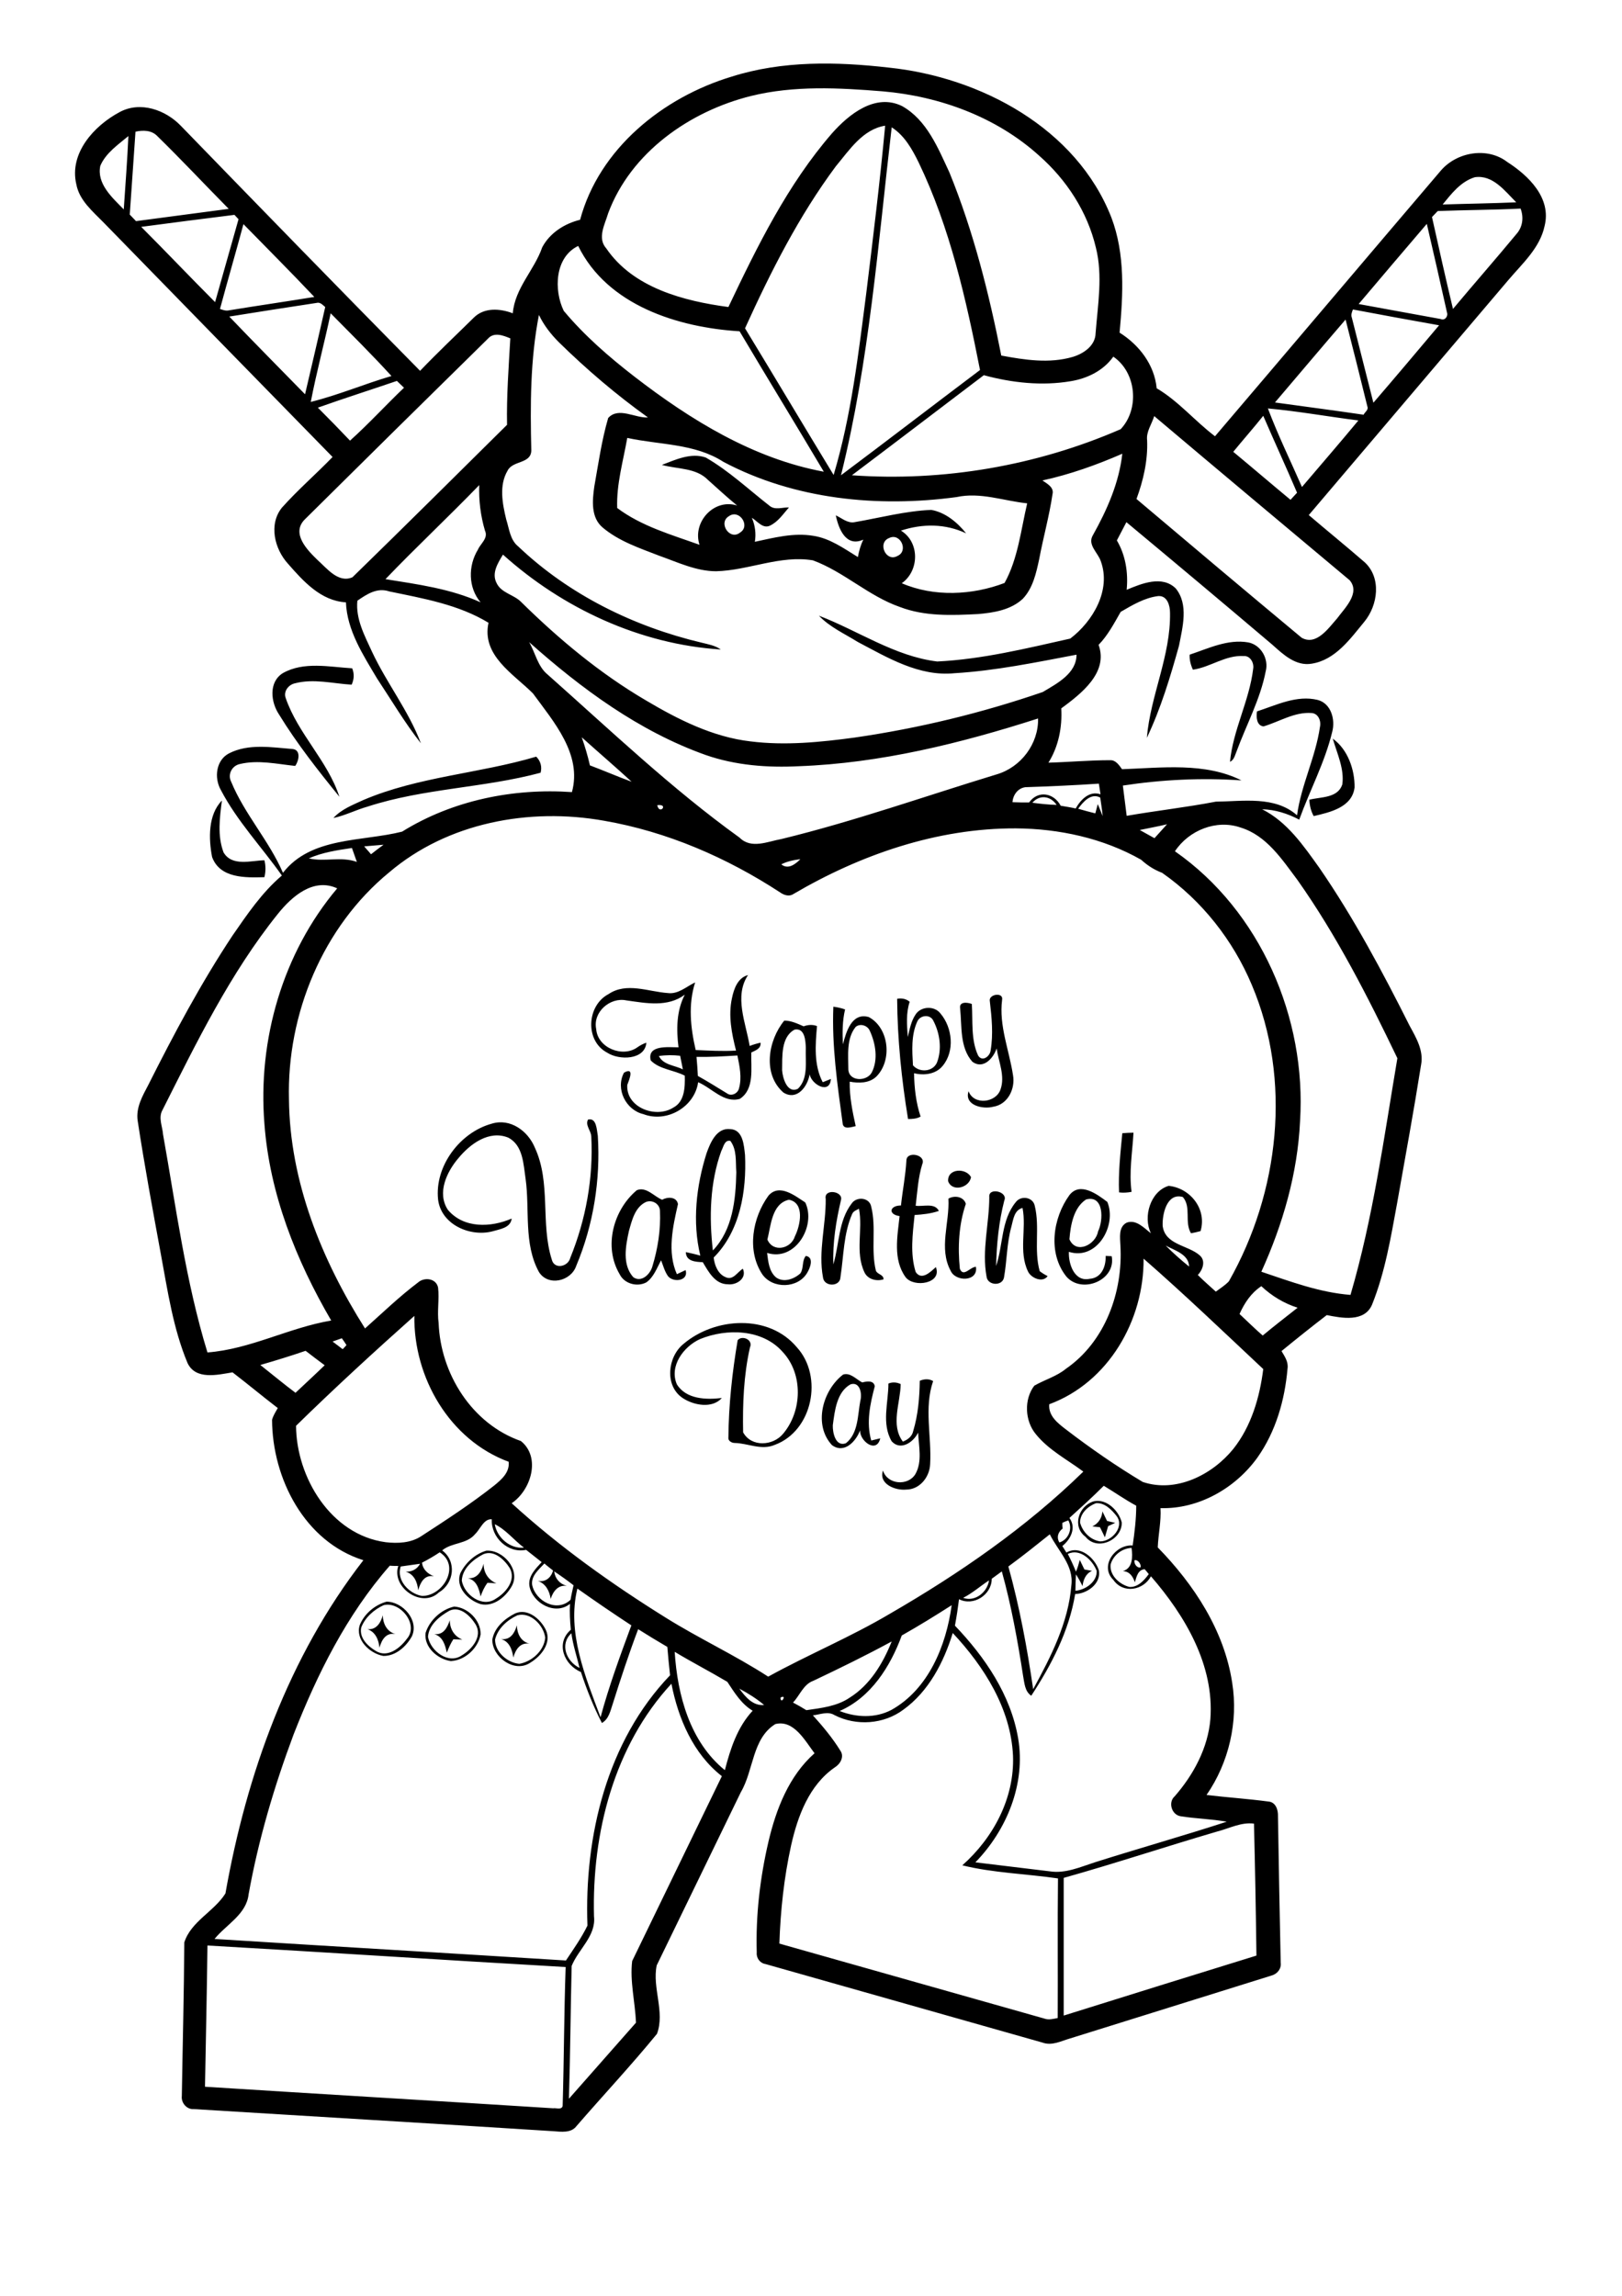<?xml version="1.0" encoding="utf-8"?>
<!-- Generator: Adobe Illustrator 21.0.2, SVG Export Plug-In . SVG Version: 6.00 Build 0)  -->
<svg version="1.2" baseProfile="tiny" id="Layer_1" xmlns="http://www.w3.org/2000/svg" xmlns:xlink="http://www.w3.org/1999/xlink"
	 x="0px" y="0px" viewBox="0 0 595 842" overflow="scroll" xml:space="preserve">
<g>
	<path d="M183.8,601.1c3.4,0.5,5-2.2,5.8-5c0.1,3,1.4,5.9,4.6,6.7c-3.4-0.5-5.1,2.2-5.9,5.1C187.9,604.9,186.8,602,183.8,601.1
		 M159.3,599.3c3.4,0.4,4.8-2.4,5.7-5.1c0,3.2,1.6,5.9,4.6,7.1c-0.8,0-2.5-0.1-3.3-0.1c-1,1.5-1.7,3.2-2.4,4.9
		C163.3,603.2,162.4,600.2,159.3,599.3 M134.8,597.5c3.3,0.3,4.9-2.4,5.6-5.1c0.1,3.1,1.5,6,4.7,6.9c-3.5-0.7-5.1,2.1-5.9,5
		C138.9,601.3,137.7,598.5,134.8,597.5 M189.8,592.4c-3.7,1.7-7.2,4.8-8.2,8.9c0,4.6,4.5,8.5,8.9,8.9c4.6-0.8,9.1-4.8,9.5-9.6
		C199.4,595.9,194.5,591.1,189.8,592.4 M189,591.7c4.6-2,9.3,2.1,11.2,6c2.3,4.8-1.7,9.7-5.7,12.1c-5.8,3.9-14-2.1-13.9-8.5
		C181.4,596.8,185.2,593.6,189,591.7 M164.9,590.7c-3.6,2-7.6,5.2-7.9,9.6c0.9,5.2,7.5,10.2,12.4,6.8c3.7-2.2,7.7-6.9,5.1-11.3
		C172.6,592.7,168.8,588.9,164.9,590.7 M166.6,589.2c5,0.3,9.8,5,9.7,10.2c-0.9,5.1-5.7,9.5-10.9,9.8c-4.9-0.7-9.9-5.1-9.3-10.3
		C157.6,594.2,161.8,590.3,166.6,589.2 M140.7,588.7c-3.5,1.6-6.8,4.5-8.2,8.2c-0.8,3.8,2.5,6.9,5.4,8.6c4.2,2.6,8.8-1,11.3-4.4
		C153.9,595.8,146.7,587.1,140.7,588.7 M141.8,587.4c5.9,0,12,6.8,9.3,12.7c-2.1,3.8-6,7.3-10.5,7.2c-5-0.9-10.4-6-8.6-11.4
		C133.7,591.8,137.5,588.6,141.8,587.4 M171.6,578.8c3.4,0.3,5-2.4,5.8-5.3c0,3.3,1.7,5.9,4.7,7.2c-0.8-0.1-2.5-0.2-3.3-0.2
		c-1.1,1.5-1.9,3.2-2.5,5C175.7,582.6,174.8,579.5,171.6,578.8 M177.3,570c-3.7,1.9-7.7,5.2-7.9,9.7c0.9,5.2,7.6,10.1,12.5,6.6
		c3.7-2.2,7.5-6.8,5.1-11.2C185.1,572.1,181.3,568.3,177.3,570 M178.4,568.7c6.1-0.4,12.6,6.9,9.4,12.9c-2.2,4-6.7,7.8-11.5,6.7
		c-4.6-1.4-9.4-6.3-7.4-11.4C170.8,573.1,174.3,569.9,178.4,568.7 M404.4,554.3c0.6,1.2,1.1,2.3,1.7,3.5c1,0.2,2,0.5,3,0.7
		c-0.6,0.3-1.9,0.9-2.6,1.2c-0.4,1.4-0.8,2.7-1.2,4.1c-0.6-1.3-1.2-2.5-1.8-3.7c-0.7-0.1-2.1-0.2-2.8-0.3
		C403,558.7,404.2,556.7,404.4,554.3 M402,551.3c-2.9,1.1-5.8,3.7-5.8,7.1c0.9,3.4,3.8,6.4,7.4,6.9c4.2,0,9-5.3,6-9.3
		C407.8,553.7,405.2,551,402,551.3 M401.2,550.6c4.7-1.1,9.3,3.5,10.3,7.8c0.1,6.4-9,10.6-13.3,5.2
		C393.2,559.9,395.6,552.3,401.2,550.6 M337.4,506.4c1.6-0.7,3.4-0.8,4.9,0.1c-3.4,9.9-0.5,20.3-1.1,30.5c-0.2,4.7-3.8,9.3-8.8,9.3
		c-3.9,0.4-10.2-2-8.5-7c1.6,5.2,9.2,5.8,11.9,1.3c2.6-4.6,1.2-10.2,1-15.2c-1.7,3.5-6.4,6.8-9.7,3.2c-3.8-6.5-1.2-14.2-1.2-21.2
		c1.5-0.6,3-0.5,4.5,0.2c-0.1,6.9-3.8,15,0.8,21.1c1.8-0.7,3.4-1.9,3.8-3.9C336.8,518.8,337.3,512.6,337.4,506.4 M312,507.7
		c-5.1,2.8-5.8,9.8-6.5,15c-0.1,2.7,1,8,4.8,6.6c4.6-3.6,4.3-10.4,5.3-15.6C316.3,511.2,315.5,506.6,312,507.7 M309.3,504.1
		c2.7-0.8,4.8,1.8,7,2.9c1.6-0.4,4.2-0.9,4.6,1.4c-1.7,6.4-3.2,13.3-1.3,19.9c0.8-0.2,2.5-0.6,3.3-0.8c-1.3,5.7-7.5,1.1-7.4-2.9
		c-1.5,4-5.8,8.7-10.3,5.4C298.3,522.6,301.7,509.9,309.3,504.1 M250.7,492.9c11.5-9.8,31.3-11.1,41.6,1.2
		c9.8,10.7,5.8,30.7-8.1,35.8c-4.9,2.1-9.8-0.6-14.7-0.7c-1.1,0-2.5-0.8-2.3-2c0.1-12,1.4-23.9,3.4-35.7c1.6-1.9,5.8-0.2,4.5,2.7
		c-2.3,10.2-2.7,20.7-2.5,31.1c3,5.5,10.9,5,14.6,0.6c7.1-8.3,7.5-22-0.1-30.1c-7.4-8.4-20.5-8.7-30.3-4.7c-6,2.7-11.4,9.9-8.5,16.6
		c3.4,5.5,10.8,5.7,16.5,5c-3.5,4-10.4,2.7-14.4,0C243.7,508.2,244.9,497.6,250.7,492.9 M347.9,439.6c2.2-1.3,5.6-0.8,6.4,1.9
		c-2.6,7.6-3,15.9-2.2,23.8c1.3,3.3,3.8-0.7,5.9-0.7c0.9,5.5-7.5,5.6-9.3,1.4C344.3,457.8,348.4,448.4,347.9,439.6 M362.9,439
		c-0.4-3.7,7-2,5.5,1.3c-2,7.8-2.8,15.9-3,24c2.6-7.7,1.8-16.8,7.2-23.4c1.9-2.6,6.4-1.9,7,1.4c1.9,7.8-0.4,16.1,1.8,23.9
		c0.9,0.7,1.9,1.3,2.9,1.8c-1.8,2.6-6.1,0.7-7.2-1.7c-3.5-7.3-0.5-15.6-2-23.3c-3.1,0.8-3.4,4.3-4.1,6.9c-1.7,6.1-1.6,12.4-2.7,18.6
		c-0.6,3.3-6,3-6.4-0.3C360.1,458.5,362.9,448.7,362.9,439 M302.9,439.7c-0.8-3.9,6.5-2.9,5.6,0.4c-1.8,7.7-3.1,15.6-2.8,23.6
		c2.2-7.4,1.8-15.9,6.7-22.3c1.8-2.7,6.6-2.3,7.2,1.2c1.9,7.6-0.2,15.7,1.7,23.4c0.5,1.4,2.9,1.4,2.8,3.2c-2.6,0.8-5.8,0-7-2.6
		c-3.5-7.4-0.5-15.6-2-23.3c-0.9,0.5-2,0.8-2.5,1.9c-3.2,7.3-3.1,15.5-4.3,23.2c-0.1,3.6-6,3.6-6.4,0.1
		C300.1,458.9,303,449.3,302.9,439.7 M398.4,439.9c-4.6,3-5.7,9.5-6.1,14.6c2.5,5.7,9.7,1.9,10.5-2.9
		C404.8,447.6,405,438.1,398.4,439.9 M392.3,438.3c3.9-5,10.2-0.3,13.9,2.5c3.6,8.6-3.8,21.6-14.1,18.3c-0.2,4.4,2,11.1,7.6,9.9
		c4.4-0.3,6-4.5,5.9-8.4c0.5,0,1.6,0.1,2.2,0.1c1.7,8.8-10.9,14-16.6,7.5C384.3,459.6,386.2,446.7,392.3,438.3 M281.5,454.6
		c2.1,4.9,8.7,3.4,10.1-1.2c2-4,3.7-12.3-2.2-13.4C283.1,441.4,282.8,449.5,281.5,454.6 M281.9,438.5c4-4.6,9.8,0.1,13.5,2.5
		c4.1,8.6-3.7,21.8-14,18.5c0.4,3.2,0.7,6.8,3.3,9c2.8,2,6.6,0.6,8.9-1.5c1.3-1.9,0.5-4.6,2-6.4c3.1,0.5,1.6,4.4,0.5,6.2
		c-3.4,5.8-12.7,6-16.5,0.5C273.9,458.6,276,446.6,281.9,438.5 M237,440.8c-4.1,1.9-5.2,6.8-6.3,10.7c-1.2,5.5-2.5,12.3,1.6,16.9
		c3,2.1,6.2-1.1,7-3.9c2-6.5,3.1-13.5,2.8-20.3C242.1,441.6,239.4,439.9,237,440.8 M233.6,436.5c3.5-1.4,6.3,2.3,9.3,3.5
		c1.9-1.1,5.3-1.2,5.8,1.6c-1.9,8.3-4,17.6-0.4,25.7c1.1-0.5,2.1-1,3.2-1.5c1.2,3.9-4.3,4.7-6.4,2.3c-1.3-1.8-1.8-3.9-2.6-5.9
		c-1.5,2.8-2.7,6.2-5.4,8.1c-3.4,1.8-8.1,0.5-9.8-3C221.3,457.2,225,443.7,233.6,436.5 M347.8,433.2c-0.3-4.7,6.5-5,8.4-1.5
		C355.6,435.6,349.3,437.3,347.8,433.2 M332.5,425.5c0.2-3.5,7.4-2,5.8,1.5c-1.5,4.9-1.8,10.1-2.4,15.2c2.7,0.4,7-1.2,8.5,1.9
		c-2.9,1-5.9,1.3-8.9,1.5c-0.7,6.9-1.7,14.2,0.4,20.9c2.2,3.3,5.5-0.1,7.4-1.8c2.4,6-8,7.7-11.1,3.7c-4.7-6.5-3-15-2.2-22.4
		c-4.3-0.6-3.7-3.9,0.5-3.9C331.1,436.5,332.2,431.1,332.5,425.5 M411.7,415.6c1.4-0.1,2.7-0.2,4.1-0.2c-0.4,7.2-1.7,14.5-0.7,21.7
		c-1.5,0.3-3.1,0.4-4.6,0.2C410.2,430.1,411,422.9,411.7,415.6 M264.6,422.1c-4.2,11.6-4.5,24.3-3.1,36.5c7.3-7.6,8.4-18.7,8.6-28.7
		c-0.3-3.8,0.3-8.2-2.2-11.5C265.7,418,265.4,420.7,264.6,422.1 M259.2,422.9c1.4-3.9,3.7-9.4,8.7-8.8c4.7,0.2,5,6,5.4,9.5
		c0.6,13.2-1.8,27.9-11.5,37.6c0.3,2.8,1.6,6.1,4.4,7.2c2.7,1.3,4.3-1.9,6.3-3.1c1.6,3.5-2.3,6.1-5.5,5.7c-4.7,0-7.1-4.6-9.2-8.1
		c-2.6-0.1-6.2-0.3-6.2-3.7c1.8,0.4,3.6,0.8,5.3,1.3C253.9,448.1,255.4,434.9,259.2,422.9 M215.7,410.6c3.2-0.8,3.2,3.9,3.6,6
		c1,16.1-1.6,32.6-7.9,47.6c-1.9,5.7-10.3,7.7-13.7,2.3c-5.7-10.4-3.3-22.8-4.9-34.2c-0.8-5.3-0.9-12.3-6.4-15.1
		c-7-2.8-13.9,2.3-18.2,7.5c-4.3,5-8,12.8-3.9,19c5.8,6.9,15.8,6.5,23.4,3.2c-0.4,3.5-4.5,3.9-7.1,4.7c-8.2,2.1-18.8-2.5-19.9-11.7
		c-1.3-12.2,8-24.6,19.7-27.8c6.8-2.1,13.3,2.7,15.8,8.8c6,12.9,2,27.7,6.2,41c0.9,3.8,6,2.7,6.8-0.6c5.7-14,8.5-29.3,7.7-44.5
		C216.8,414.6,214.6,412.7,215.7,410.6 M291.5,377.6c-5.1,2.7-4.5,10-4.6,14.9c0.2,2.9,1.9,8.7,5.8,6.8c3.9-3.8,2.7-10,2.9-15
		C295.5,381.8,295.3,376.9,291.5,377.6 M287.7,374.3c2.5,0,4.8,1.1,7.1,2.1c1.6-0.6,3.3-0.7,4.9-0.1c-0.6,6.9-1.2,14.3,2.1,20.6
		c1-0.4,2-0.8,3-1.2c-0.4,5.8-7.1,2.1-7.8-1.7c-0.7,4.4-4.6,9.8-9.6,6.7C279.7,394,281.7,381.6,287.7,374.3 M313.9,376.6
		c-3.5,4.3-2.7,10.5-2.7,15.7c0.3,4.4,6.8,4.4,8.6,1c2.4-4.7,1.4-10.6-0.7-15.2C318.3,376.1,315.6,375.2,313.9,376.6 M305.7,369.2
		c1.5,0.2,2.9,0.5,4.3,1c-1,4.2-1,8.6-0.8,12.8c1.2-4.5,3.2-11.8,9.5-10c7.5,4,8.7,16,2.7,21.9c-2.6,2.4-6.4,2.4-9.7,1.8
		c-0.1,5.5,1,10.9,2.2,16.3c-1.5,0.3-4.6,1.5-4.8-1.1C307.2,397.9,305.1,383.6,305.7,369.2 M336.5,374.6c-2.3,5-1.9,10.7-1.6,16.1
		c2.4,2.8,7.3,2.4,8.8-1c1.9-4.9,1.1-10.7-1.3-15.3C341.3,371.9,337.6,372.2,336.5,374.6 M329.1,366.3c1.7-0.3,3.3,0,4.6,1.1
		c-1.4,4.2-1,8.6-0.7,12.9c0.7-2.8,1.2-5.8,2.9-8.3c2-3,6.9-3.2,9.1-0.3c4.4,5.2,5.3,13.8,0.8,19.2c-2.5,3.1-6.9,3.6-10.5,2.7
		c0.1,5.4,0.7,10.8,2.4,15.9c-1.4,0.8-3,0.9-4.6,0.9C330.7,395.8,329.2,381,329.1,366.3 M363.1,367.2c-0.6-2.6,5.1-3.5,4.5-0.5
		c-1.2,9.5,2.6,18.4,4,27.6c0.9,5-1.9,10.8-7.3,11.6c-3.7,1-10.7-0.5-9-5.7c1.9,5.2,10,4.3,11.7-0.6c1.8-5-0.7-10.2-1.4-15.1
		c-1.2,3.6-4.9,7.8-8.9,4.9c-4.7-5.3-3.8-13-4.5-19.6c-0.4-2.6,2.7-2.2,4.3-1.6c0.4,6.3-0.4,13.1,2.3,18.9c1.5,2.5,4.4,0.3,4.6-1.9
		C364.4,379.3,363.8,373.2,363.1,367.2 M255.5,387.6c0.2,2.3,0.4,4.7,0.5,7c3.6,2,7.1,4.2,10.7,6.4c1.6,1.2,4,0,4.4-1.9
		c1.1-3.9,0.2-8.1-0.6-12C265.5,387.4,260.5,387.7,255.5,387.6 M241.7,387.3c1.6,3.3,5.9,3.4,8.8,4.9c-0.3-1.7-0.7-3.3-1-5
		C246.9,386.9,244.3,386.9,241.7,387.3 M268.5,366.1c0.7-3.4,2.1-7.5,5.9-8.5c-5.2,7.8-0.8,17.5,0.6,26c1.3-0.5,2.6-0.9,4-1.2
		c0.2,2.2-1.8,2.8-3.4,3.6c-0.2,5.7,1.3,13.4-4.2,17c-5.8,1.7-10.3-4-15.3-6.1c-1.3,9.1-11.5,15-20.1,11.7
		c-6.4-1.5-10.3-9.2-7.1-15.2c3.9-2.2,2,2.4,1.2,4.5c-0.5,8.3,10.5,12.4,16.9,8.3c4.2-2.2,4.3-7.6,4.2-11.7c-4-2.1-9.3-2.3-12.5-5.6
		c-1.4-5.8,6.5-4.8,10.2-4.8c-0.8-6.5-0.8-13.3,2.3-19.3c-6.3,4.7-14.2,3.1-21.4,2.1c-6-1.3-12.4,4.3-11.1,10.5
		c0.5,6.9,9.7,10.6,15.1,6.7c1-0.7,2.1-1.3,3.3-1.7c-0.5,6.4-10,6.5-14.3,3.7c-8.3-4.3-7.6-17.3,0.4-21.5c6.6-4.5,14.6-0.9,21.8-0.4
		c3.8,0.5,6.8-2.4,10-3.9c-2.6,8.1-1.7,16.6,0.2,24.8c4.9,0.2,9.8,0.5,14.8,0.2C268.4,379,267.1,372.5,268.5,366.1 M77.8,314.3
		c-1.3-6.7-1.5-15.5,3.6-20.7c-0.8,6.3-1.7,12.9,0.6,19c3.1,5.3,10.1,3,15,2.9c0.5,2,0.5,4.1,0,6.2
		C90.1,321.9,80.7,322.2,77.8,314.3 M133.3,293.4c20.2-8.6,42.5-9.7,63.4-15.9c1.6,1.6,2.2,3.7,1.6,5.9
		c-20.9,5.6-42.8,5.7-63.4,12.4c-4.3,1.2-8.3,3.3-12.6,4.2C125.2,296.8,129.4,295.2,133.3,293.4 M488.9,270.9
		c5.5,3.9,8.1,11.4,8,17.9c-0.9,7.3-9,9.1-15,10.5c-1-1.8-1.5-3.9-1.6-6c4.2-1.1,10.4-0.5,12.1-5.6
		C493.2,282,490.5,276.4,488.9,270.9 M103.7,246.9c7.7-4.4,17.1-2.3,25.5-1.8c0.8,2,0.7,4-0.2,6c-6.9-0.4-13.9-2.3-20.8-0.5
		c-2.4,0.5-4.3,3-3.4,5.4c4.5,13.1,15.4,23,19.7,36.2c-7.8-9.6-15.6-19.5-22.1-30.1C99.3,257.5,98.5,250.2,103.7,246.9 M436.4,240.1
		c6.9-2.3,14-5.8,21.5-4.5c4.7,0.9,7.6,6.1,6.4,10.6c-2,10.3-7.1,19.6-10.7,29.4c-0.6,1.4-0.9,3.1-2.4,3.8
		c1.1-11.7,7.1-22.4,8.5-34.1c0.4-2.2-1.1-4.9-3.5-4.7c-6.7-0.4-12.2,4.1-18.6,5C436.8,243.9,436.3,242,436.4,240.1 M76.1,713.5
		c-0.2,17.3-0.6,34.5-0.9,51.8c42.6,2.7,85.2,5.2,127.7,7.9c1.1-0.2,3.2,0.7,3.5-0.9c0.5-16.9,0.5-33.9,1.1-50.9
		C163.7,718.9,119.9,716,76.1,713.5 M446.5,671.7c-18.8,5.5-37.4,11.7-56.3,17c0,16.8,0,33.7,0,50.5c23.6-7.4,47.1-14.7,70.7-22
		c-0.2-16.1-0.5-32.2-0.9-48.4C455.2,668.2,450.9,670.6,446.5,671.7 M286.3,622.6C286.4,625.5,288.9,621.1,286.3,622.6 M271.2,619.3
		c2.2,3,5,6.4,9.1,6C277.6,623,274.4,621,271.2,619.3 M217.9,702.8c0.8,7.2-5.7,12-8.2,18.2c-0.4,16.2-0.5,32.5-1,48.7
		c8.2-9.3,16.4-18.6,24.6-27.9c-0.3-7.5-2.3-15.2-1.4-22.6c11-22.6,21.9-45.2,32.9-67.8c-10.5-8.2-16-21.1-18.5-33.9
		C225.2,640.3,217.1,672.4,217.9,702.8 M247.5,605.8c1,15.9,5.6,33,18.4,43.4c2-7.8,4.6-15.8,10.2-21.8c-4.2-2.5-6.7-6.7-9.3-10.6
		C260.4,613,253.8,609.6,247.5,605.8 M298.4,616.4c-3.7,1.3-5,5.4-7.5,8c1.7,0.9,3.3,1.8,4.9,2.8c5.5-0.8,11.2-1.4,15.9-4.6
		c7.5-4.7,12.2-12.6,15.4-20.6C317.7,607.1,308.1,611.8,298.4,616.4 M349.5,598.9c-3.3,10.7-8.8,21.4-18.1,28.1
		c-7.2,5.4-17.3,6.1-25.3,2c-2.4-1.5-5.3-0.2-7.9,0.1c3.7,4.1,7.2,8.3,10.1,13c1.5,2.2-0.1,4.9-2.1,6.1c-9.4,6.5-13.6,17.9-16,28.6
		c-2.6,11.8-3.9,23.9-4.3,36c32.4,9.2,64.8,18.3,97.2,27.5c1.6,0.6,3.3,0.1,4.9-0.2c0.1-17.1-0.1-34.2,0.1-51.2
		c-11.7-1.7-23.7-2-35.1-4.8c11.4-10.1,19.2-24.7,18.6-40.2C370.8,626.6,361,611.2,349.5,598.9 M212.6,611.7c-1-4.2-2.4-8.3-3-12.7
		C205.2,603,207.8,609.4,212.6,611.7 M330.8,599.8c-4.2,11.4-11.3,22.7-22.8,27.7c6.1,2.4,13.1,2.7,19-0.4
		c13.6-7.6,20.1-23.6,22.1-38.4C343,592.6,337,596.3,330.8,599.8 M211.8,582.6c-3.9,16.1,2.9,32.3,8.5,47.2
		c3.1-11.5,7.2-22.6,11.3-33.7C224.9,591.7,218.3,587.2,211.8,582.6 M353.3,586c4.4,1.6,8.9-2.1,9.5-6.4
		C359.6,581.7,356.7,584.3,353.3,586 M199.7,573.4c-2,2.2-4.9,4.5-4.5,7.8c1.2,6,9.1,10.3,14.1,5.5c0.3-1.8,0.7-3.5,1.1-5.3
		c-2.3-1.8-4.7-3.5-7.1-5.1c0.3,2.6,2,4.6,4.6,5.3c-3.2-0.4-5,2-5.9,4.8c-0.4-2.9-1.8-5.6-4.7-6.6c2.9,0.5,4.8-1.2,5.6-3.8
		C201.8,575.1,200.7,574.3,199.7,573.4 M416.2,572.2c-0.4,1.2,1,3.1,2.2,2.6C418.7,573.7,417.4,571.9,416.2,572.2 M154.8,573.1
		c0.3,2.5,2.1,4.1,4.4,5c-3.5-0.7-5,2.3-5.8,5.1c-0.3-3-1.5-5.9-4.6-6.8c2.3,0.1,4.2-0.9,5.3-2.9c-2.4,0.3-4.7,0.7-7.1,1
		c-1.7,5.1,3.1,10,7.8,10.8c7.7,0.1,14.3-11,6.5-16C159.2,570.7,157,572,154.8,573.1 M391.7,569.9c1.1,2.1,2.1,4.3,3,6.5
		c0.6-1.4,1-2.8,1.4-4.3c0.6,1.2,1.1,2.3,1.7,3.5c0.7,0.1,2.1,0.4,2.8,0.5c-2.3,1-3.2,3.2-3.5,5.6c-0.7-1.5-1.5-2.9-2.4-4.3
		c-0.1,2-0.2,4-0.2,6c3.7-0.3,8-3.3,7.8-7.3C400.8,572.2,396.2,567.7,391.7,569.9 M407.4,573.8c-0.4,4,3.3,7.3,6.9,8.2
		c3.1,0.2,5.4-2.4,7.1-4.7c-0.4-0.5-1.1-1.4-1.5-1.8c-2.5,0.2-3,2.8-3.6,4.8c-0.7-2.1-1.9-4-4.4-4.1c3.7-1.1,3.6-5.3,3.2-8.5
		C411.6,567.8,408.3,570.4,407.4,573.8 M369.9,574.5c4.1,14.8,6.9,29.9,9.1,45c6.5-11.9,12.9-24.4,14-38c1-7.4-4.9-12.7-7.9-18.8
		C380.1,566.7,375.1,570.7,369.9,574.5 M181.5,559c0.8,4.9,5.6,9.1,10.7,8.6C188.5,564.8,185.6,561,181.5,559 M389.7,558.5
		c0,0.7,0,1.4,0.1,2.1c-1.7,1.3-2.3,3.2-1.2,5.1c3.3-1,5-5,3.3-8.1C391.2,557.8,390.5,558.1,389.7,558.5 M174.3,562.6
		c-3.1,3.8-8.5,3-12.1,6c5.4,4,4.4,12.1-1.2,15.4c-6.2,6-17.5-1.8-14.9-9.7c-0.8,0-2.3,0-3.1-0.1c-15.8,18-26.6,39.7-35.3,61.9
		c-7.1,19-12.9,38.6-16.5,58.6c-0.8,7.4-8.2,11.1-12.5,16.4c42.9,2.7,85.9,5.2,128.9,7.9c2.8-4.2,5.7-8.3,7.9-12.8
		c-1.2-32.7,7.1-67.6,30.3-91.8c-0.4-3.5-0.7-6.9-1-10.4c-3.6-2.1-7.2-4.3-10.7-6.5c-3.4,9-6.4,18.1-9.3,27.3
		c-0.9,2.6-1.4,5.6-4,7.1c-3.1-6-5.6-12.3-7.7-18.7c-6.2-2.6-9.4-10.6-3.7-15.5c-0.3-3.2-0.5-6.4-0.3-9.5
		c-5.5,4.4-13.8-0.3-14.9-6.6c-0.5-3.6,2.3-6.3,4.5-8.7c-1.9-1.5-3.8-3-5.7-4.5c-6.7,1.4-12.9-4.6-12.6-11.2
		C177.5,556.9,176.2,560.8,174.3,562.6 M404.9,544.9c-4.1,4.1-8.3,7.9-12.6,11.8c2.6,3.6,0.5,7.8-2.6,10.3c0.4,0.6,1.1,1.8,1.5,2.4
		c4.9-2.9,10.4,1.9,11.9,6.5c0.9,4.9-4.3,8.6-8.7,8.7c-2.2,13.5-8.7,26-16.1,37.3c-2.4-1.6-2.5-4.7-3-7.3c-2-12.9-4.3-25.7-7.8-38.3
		c-1.2,0.9-2.5,1.8-3.7,2.7c0,5.9-6.7,10.2-12,7.5c-0.4,3.2-0.9,6.5-1.5,9.7c11,11.5,20.5,25.4,23.2,41.4
		c2.8,16.6-4.2,33.6-15.7,45.4c9.1,1.1,18.2,2.2,27.3,3.3c5.7,0.9,11.2-1.6,16.5-3.3c16.1-5.1,32.4-9.7,48.4-14.9
		c-5.6-1-11.3-1.1-16.9-2c-3.3-0.5-4.7-5.1-2.2-7.3c6.9-7.9,12.2-17.7,13.1-28.3c1.5-19.8-9.3-38-21.8-52.4
		c-2.8,5.2-10.2,6.5-13.8,1.3c-5.2-5.1,0.8-13.1,7.1-12.6c0.7-4.8,1.3-9.7,1.3-14.6C412.7,550,408.9,547.3,404.9,544.9 M95.5,500.6
		c4.3,3.4,8.5,6.9,12.9,10.2c3.6-3.4,7.2-6.7,10.7-10.1c-2.4-1.8-4.7-3.5-7-5.3C106.6,497.3,101,499,95.5,500.6 M122,492
		c1.2,0.9,2.5,1.9,3.7,2.8c0.5-0.5,1-1,1.4-1.5c-0.6-0.9-1.1-1.7-1.7-2.5C124.3,491.2,123.2,491.6,122,492 M108.6,522.9
		c0.1,18.8,12.7,40,32.9,42.7c4.4,0.5,9.2,0.3,13-2.2c9.1-5.9,18.3-11.9,26.8-18.6c2.7-2.2,5.7-4.8,5.3-8.7
		c-21.7-8-34.9-30.9-34.6-53.5C137.3,495.7,122.7,509.1,108.6,522.9 M462.7,471.7c-3.8,2.5-6.2,6.2-8,10.2c2.8,2.6,5.6,5.4,8.5,7.9
		c4.2-3.5,8.5-6.8,12.8-10.2C471,478,466.5,475.3,462.7,471.7 M419.5,461.6c0.2,22.6-12.9,45.4-34.6,53.4c-0.4,4.3,3.2,7,6.2,9.3
		c9,6.9,18.4,13.4,28.1,19.2c12.2,4.1,25.5-2.6,33.2-12.1c6.6-8.3,9.7-18.9,11-29.3C448.9,488.5,434.5,474.7,419.5,461.6
		 M427.6,456.8c2.7,2.7,5.6,5.3,8.6,7.7C436.1,460,430.9,458.6,427.6,456.8 M101.9,335.2c-17.5,21.8-29.8,47.1-42.3,71.9
		c-1.6,2.8,0,6,0.2,8.9c4.8,26.8,8.3,53.9,16.3,80c15.8-1.2,29.9-9.1,45.4-11.7c-12.9-22.1-22.6-46.5-24.5-72.1
		c-2.5-30.8,6.7-62.7,26.7-86.4C115,321.8,107.1,328.7,101.9,335.2 M286.6,317c2.5,2,5.1,0,7-1.9C291.2,315.4,288.7,315.9,286.6,317
		 M113.3,314.8c5.7,1.4,11.8-0.8,17.6,1.3c-0.6-1.7-1.2-3.4-1.8-5.1C123.7,311.8,118.3,312.6,113.3,314.8 M133.6,310.4
		c0.8,1,1.7,1.9,2.5,2.9c1.5-1.2,3.1-2.4,4.6-3.5C138.3,310,136,310.2,133.6,310.4 M431,312.2c31.4,21.9,48.3,61.2,45.9,99
		c-0.9,19.1-6.3,37.8-14.2,55.2c10.7,3.6,21.3,7.6,32.7,8.5c8.3-28.3,12.3-57.8,17.2-86.8c-10.8-22.5-22.2-44.9-36.6-65.3
		c-5.7-7.6-11.4-16.4-20.9-19.3C446.2,300.4,436.1,304.5,431,312.2 M418.1,304.4c1.8,1,3.6,2,5.4,3c1.5-1.7,3.1-3.4,4.6-5.1
		C424.8,303.1,421.4,303.7,418.1,304.4 M142.8,319.9c-24.4,20-37.6,52-36.8,83.3c0.3,30.1,12,58.9,27.9,84
		c6.4-5.7,12.6-11.7,19.5-16.9c2.3-2,6.6-1.5,7.3,1.9c0.5,4.3-0.4,8.7,0.2,13c0.7,18.6,12.2,37,30.2,43.3c7.4,6,3.7,18-3.4,22.8
		c17.3,15.8,36.5,29.5,56.4,41.9c12.3,7.7,25.5,13.8,37.7,21.7c14.7-8.1,30.2-14.5,44.7-23.1c25.4-14.7,49.8-31.5,70.9-52.1
		c-5.9-4.4-12.7-7.9-17.4-13.7c-4.1-4.9-4.4-12.8-0.6-17.8c3.8-2.2,8.2-3.4,11.6-6.2c14.4-9.9,21-28.2,20-45.2
		c-0.1-2.9-0.8-6.8,2.3-8.4c3.5-1.3,6.4,2,8.9,3.9c-3-6-0.2-15.4,6.5-17.4c7.9,0.8,14.1,8.5,11.7,16.6c-1.2,0.3-2.3,0.6-3.5,0.8
		c-2.5-4.1,0.2-9.6-3-13.3c-5.9-1.7-7.6,6.4-7.4,10.6c0.9,7,9.3,7,13.6,10.8c2.3,2,1.1,5.3-0.7,7.2c2.1,2.1,4.4,4.1,6.6,6.1
		c1.6-1.2,3.4-2.3,4.8-3.8c18.5-32.6,23.2-73.8,8.4-108.7c-6.9-16.4-18.3-30.9-32.9-41.1c-2.9-1.1-5.4-2.7-7.7-4.8
		c-13.9-7.9-30.1-11.4-46-11.5c-28.8-0.1-56.9,9.6-81.6,24.1c-1.5,1-3.4,0.4-4.8-0.6c-19.6-12.8-41.5-22.3-64.6-26.3
		C194.1,296.1,164.2,301.7,142.8,319.9 M241.1,295.3C241.9,299.1,245.5,294.7,241.1,295.3 M378.7,294.4c3,0.4,5.9,0.7,8.9,0.8
		C385.4,291.9,381.4,291.3,378.7,294.4 M395.5,296.6c2.1,0.6,4.2,1.2,6.3,1.7c0.3-1.1,0.6-2.2,0.9-3.4c0.6,1.5,1.2,2.9,1.8,4.4
		c-0.2-2.3-0.6-4.5-0.9-6.8C400.2,290.7,397.3,294.1,395.5,296.6 M376.1,288.7c-2.8,0.4-4.5,2.9-4.7,5.5c2,0.1,4,0.1,6.1,0.1
		c3.3-4.6,9.1-3.5,11.6,1.2c1.8,0.3,3.7,0.6,5.5,1c1.8-3.2,5-6.6,9.1-5.2c-0.2-1.3-0.4-2.6-0.6-3.9
		C394.1,288,385.1,288.4,376.1,288.7 M213.4,270.4c1.2,3.4,2.2,6.8,3,10.3c5.1,1.9,10.1,4.1,15.3,6
		C225.6,281.1,219.4,275.8,213.4,270.4 M194.1,235.5c2.3,3.9,3.1,8.9,6.8,11.9c23,20.4,45.4,41.8,70.4,59.8
		c4.3,4.3,10.3,1.4,15.4,0.5c26.7-6.5,52.6-15.7,78.9-23.7c8.9-2.6,15.4-11.2,15.2-20.5c-28.4,9.1-57.8,16.4-87.7,17.5
		c-11.5,0.6-23.3-0.3-34.2-4.1C234.4,268.2,213.2,252.5,194.1,235.5 M326.2,197.3c-4.5,1.7-1.2,9,3,6.6
		C333.4,202.1,330.3,195.3,326.2,197.3 M267.4,189.3c-4.1,2.4,0.3,9.1,4.1,6C275.4,192.9,271.2,186.6,267.4,189.3 M141.4,212.4
		c11.8,1.9,23.9,3.5,34.9,8.5c-4.6-5.4-4.6-13.4-1-19.3c1-2.3,3.9-4.2,2.6-7c-1.6-5.4-2.3-11.1-2.1-16.7
		C164.5,189.6,152.6,200.7,141.4,212.4 M230.1,160.6c-1.5,8.5-4,17-3.7,25.7c8.9,6.7,19.9,9.8,30.2,13.5
		c-2.7-8.3,5.3-17.1,13.8-14.4c-3.7-3-7.2-6.3-10.7-9.4c-4.4-4.5-11.2-3.9-16.9-5.5c5-1.9,10.7-4.6,16.1-2.7
		c8.5,4.9,15.7,11.7,23.4,17.7c2,1.7,4.8,0.5,7.1,0.6c-2.1,2.4-4,5.3-7,6.7c-2.6,1.2-4.6-1.7-6.6-2.9c1.2,2.8,1.6,5.8,1.1,8.8
		c7-1.5,14.2-3.4,21.4-2.2c6.1,0.9,11.2,4.6,16.4,7.8c0.4-2.2,1-4.4,2-6.4c-6.4,2.9-9.1-4-10.1-8.9c2.2,1,4.3,3,6.9,2.5
		c9.3-1.6,18.6-4.1,28.1-4.5c5.2,0.9,9.6,4.6,12.8,8.6c-7.6-3.6-16-3.6-23.9-1c6.9,4.2,6.8,14.7,0.3,19.3
		c11.8,5.1,25.9,4.4,37.7-0.1c4.9-8.8,6-19.4,8.3-29.2c-8.6-0.9-17.2-4.2-25.9-2.3c-28.9,3.9-59.4,0.9-85.5-12.9
		C254.9,162.6,242,163.2,230.1,160.6 M452.4,165.7c7,5.8,14,11.8,21,17.6c0.8-0.9,1.6-1.7,2.4-2.6c-4-9.4-8.3-18.7-12.4-28.2
		C459.8,157,456,161.3,452.4,165.7 M423.4,152.6c-0.9,3-3,5.7-2.6,8.9c0.3,7.4-1.4,14.7-3.9,21.5c20.1,17,40.3,34,60.6,50.9
		c5.4,3,9.8-3.5,13-7.1c2.8-3.8,8.6-9.3,4.6-14C471.1,192.7,447.2,172.7,423.4,152.6 M465.1,149.8c3.7,9.8,8.3,19.2,12.5,28.8
		c6.9-8.1,13.9-16.2,20.7-24.4C487.2,152.8,476.2,150.8,465.1,149.8 M116.6,149.5c4,4,7.9,8,11.8,12.1c6.9-6.2,13.1-13,19.8-19.4
		c-0.9-0.8-1.7-1.7-2.6-2.5C135.9,143,126.2,146.1,116.6,149.5 M408.4,130.8c-3.6,5.1-9.5,8-15.6,9c-10.6,1.8-21.6,0.6-31.9-2.2
		c-16.1,12.2-32.2,24.5-48.4,36.7c33.6,2.4,67.8-3.5,98.6-16.9C418,150.1,417,136.7,408.4,130.8 M179,124.2
		c-22.5,22.1-44.9,44.2-67.3,66.4c-4.9,5.1,1,11.1,4.7,14.7c3.5,3.1,7.7,8.7,12.9,6.4c19-18.5,37.8-37.2,56.7-55.9
		c-0.2-10.6,0.6-21.2,1.2-31.7C184.6,123,181.2,121.7,179,124.2 M467.7,147.6c10.8,1.5,21.6,2.9,32.5,4.5c0.5-1,1.9-1.8,1.4-3
		c-2.6-10.6-5.3-21.3-8-31.9C484.9,127.3,476.3,137.5,467.7,147.6 M197.7,115.5c-3.2,16.3-3.2,33.1-2.8,49.7c-0.1,5-6.8,3.6-8.7,7.4
		c-3.2,5.4-1.9,12.1-0.5,17.9c1.1,3.4,1.4,7.5,4.4,9.9c18.6,17.7,42.4,29.4,67.3,35.3c2.4,0.6,4.9,1,7,2.5
		c-29.6-1.9-58-15.1-79.9-34.8c-1.8,3-4.2,6.7-2.4,10.3c1.7,3.8,6.3,4.3,9,7c13.9,13.7,29,26.3,45.9,36.2c11.8,7,24.5,13.4,38.3,15
		c12.7,1.6,25.6,0.3,38.2-1.4c23.5-3.4,46.6-9,69-16.7c5.2-3.1,12.4-6.8,12.4-13.7c-14.8,2.8-29.7,5.9-44.8,6.8
		c-12.9,1.3-24.5-5.7-35.5-11.5c-4.8-3-10.2-5.4-14.2-9.6c14.4,5.5,27.8,14.9,43.4,16.8c16.5-0.8,32.7-4.8,48.8-8.4
		c8.3-6.3,15.1-17.8,11.2-28.4c-1-3.1-5-6-2.9-9.5c5.2-9.3,9.6-19.2,10.8-29.9c-9.4,4.1-19.2,7.6-29.3,9.8c1.7,1.2,4.3,2.5,3.7,5
		c-1.2,8.1-3.4,15.9-4.9,23.9c-1.1,5.1-2.3,10.6-6,14.5c-4.4,4.1-10.6,5.1-16.4,5.6c-9.6,0.5-19.6,0.9-28.7-2.6
		c-11.5-4-20.5-12.9-31.9-17.1c-12-2-23.6,3.7-35.5,4c-7.3,0-14.1-3.3-20.9-5.7c-7.2-2.8-14.8-5.3-20.8-10.4
		c-4.3-3.7-3.7-9.9-3-14.9c1.5-8.4,2.7-17,5.1-25.2c3.8-4.2,9.9,0.1,14.6-0.2c-11.6-8.3-22.5-17.6-32.7-27.6
		C202.1,122.6,199.5,119.3,197.7,115.5 M121.3,114.9c-2.3,10.9-5.2,21.6-7.3,32.5c10.1-2.5,19.7-6.6,29.6-9.5
		C136.4,130,128.8,122.5,121.3,114.9 M496.3,113.5c-0.4,1-0.8,2-0.4,3c2.6,10.4,5.3,20.8,7.9,31.2c8.1-9.4,16.1-18.9,24.1-28.4
		C517.3,117.4,506.8,115.5,496.3,113.5 M116.1,111.1c-10.7,1.6-21.3,3.3-32,5c9.2,9.6,18.5,19,27.8,28.5c2.5-10.7,5-21.3,7.4-32
		C118.4,111.9,117.5,110.7,116.1,111.1 M206.8,114c7.6,9.1,16.6,16.9,25.9,24.1c20.6,15.9,43.6,30.1,69.5,34.9
		c-10.2-17.2-20.7-34.3-30.9-51.5c-22.6-1.4-48.5-9.5-59.2-31.3C203.5,94.3,203.1,106.4,206.8,114 M498.4,111.5
		c10,1.8,20,3.7,30.1,5.5c1.5,0.7,2.8-1,2.3-2.4c-2.4-10.8-4.9-21.7-7.4-32.5C515,91.9,506.7,101.7,498.4,111.5 M80.7,113.3
		c1.1,0.4,2.2,0.8,3.4,0.5c10.4-1.7,20.8-3.2,31.2-4.9c-8.5-9-17.3-17.8-26-26.7C86.5,92.6,83.5,102.9,80.7,113.3 M51.8,83.2
		c9.1,9.1,18,18.5,27.1,27.6c2.9-10.1,5.7-20.3,8.6-30.4c-0.4-0.4-1.1-1.2-1.5-1.6C74.6,80.2,63.2,81.7,51.8,83.2 M527.4,77.4
		c-0.7,0.7-1.4,1.5-2.1,2.2c2.5,11.2,5,22.5,7.7,33.7c7.7-9.2,15.6-18.2,23.3-27.5c2.3-2.6,2.7-6.1,1.5-9.3
		C547.7,77,537.6,77,527.4,77.4 M529.2,75c9-0.3,18-0.4,27-0.8c-4.1-4.1-8.6-10.2-15.2-9.2C535.8,66.6,532.4,71.1,529.2,75
		 M36.8,60.8c-1.4,6.6,4.4,11.7,8.6,16c0.6-9,1.3-18,1.7-26.9C43.4,53,38.8,56.1,36.8,60.8 M49.7,48.3c-0.7,10.1-1.4,20.3-2.1,30.4
		c0.8,0.8,1.5,1.6,2.3,2.4c11.3-1.5,22.7-3,34-4.5c-8.8-8.9-17.3-18-26.2-26.7C55.6,47.7,52.4,47.7,49.7,48.3 M327.1,46.7
		c-5,42.7-8.2,85.8-18.6,127.6c17.1-12.8,34-25.8,51-38.6c-5.1-25.9-11-52.2-22.5-76.1C334.6,54.7,331.8,49.7,327.1,46.7 M306.6,61
		c-13.6,18.3-23.9,38.7-33.3,59.4c10.9,17.9,21.6,35.9,32.5,53.8c6.5-21.8,9.1-44.5,12-66.9c2.5-20.4,5-40.7,6.9-61.2
		C316.5,47.4,311.6,55,306.6,61 M275.5,35.2c-22.5,5.6-44.1,20.7-52.4,43c-1.2,4.1-4.1,9.1-0.7,12.9c9.9,14.5,28.4,19.3,44.8,21.5
		c10.6-22.3,21.7-44.9,38-63.7c6.2-7,15.9-14.8,25.7-10c9.1,5.1,13.2,15.4,17.4,24.4c8.8,21.6,14.5,44.3,19,67.1
		c8.6,1.6,17.6,3,26.2,0.5c4-1.2,8.3-4.1,8.4-8.7c0.8-10.4,2.7-21.1,0.1-31.4c-3.1-13.1-10.7-24.8-20.8-33.7
		c-15.7-14.2-36.5-21.8-57.4-23.6C307.8,32.2,291.3,31.3,275.5,35.2 M268.4,28.1c18.6-5.9,38.5-5.5,57.7-3.3
		c33.6,3.5,68.8,22.2,81.6,55c5.1,13.5,4.3,28.1,3,42.2c7.2,4.5,12.8,11.8,13.6,20.4c8,4.7,14,12,21.4,17.6
		c27.7-32.5,55.2-65,82.9-97.5c5.9-6.8,17-8.7,24.3-3.1c7.8,5,16.3,13.2,13.7,23.5c-1.7,8-8.1,13.7-13.2,19.7
		c-24.4,28.8-48.9,57.5-73.3,86.3c6.8,5.8,13.7,11.4,20.5,17.3c6.2,5.7,4.9,15.7-0.1,21.8c-5.2,6.3-10.6,14-19.3,15.4
		c-5.8,1-10.4-3.3-14.4-6.9c-17.8-15.1-35.7-30.1-53.6-45c-1.2,2.2-2.3,4.5-3.5,6.7c3.2,5.4,4.2,11.8,3.6,18.1
		c5.5-2.3,13-5.4,18-0.5c4.8,5.9,2.5,14.2,1.2,21c-3.2,11.5-6.7,23.1-11.8,33.8c1.3-15.5,8.8-30.1,8.5-45.9c0-2.6-1-6.3-4.3-6.1
		c-5,0.6-9.5,3.3-13.8,5.8c-2.4,4.2-4.7,8.6-8.1,12.1c3.7,10.2-6.5,18-13.7,23.3c0.4,6.9-1,14-4.7,19.9c7.5-0.2,15-0.9,22.6-0.9
		c2.1-0.1,3.3,1.8,4.4,3.3c14.5-0.5,30.4-2.6,43.8,4.1c-14.5-1-29.1-0.3-43.5,1.9c0.5,3.7,0.9,7.4,1.4,11.1
		c10.9-1.9,21.8-3.1,32.7-5.2c10-0.1,21.6-2.2,29.8,5c1.5-11.1,6.8-21.3,8.4-32.4c0.5-2.2-0.6-4.9-3-5.1c-6.3-0.5-11.9,3.2-17.7,4.9
		c-2.6-0.3-2.7-3.5-2.4-5.5c7.1-2.3,14.6-6.1,22.3-4.2c4.9,1.3,6.5,7.2,5.3,11.7c-2.7,11.2-8.2,21.4-12.1,32.2
		c-4.2-2.2-8.8-3.7-13.6-3.8c9.2,4.6,15.2,13.4,21,21.5c12.6,18.3,23.1,38,33.1,57.9c2.4,4.4,5.2,9.1,4.2,14.3
		c-2.7,17-5.8,33.9-8.8,50.8c-2.3,12.5-4.4,25.3-9.2,37.2c-2.8,6.5-11.1,4.9-16.6,3.8c-5.6,4.3-11.1,8.7-16.6,13.2
		c1.2,2,2.6,4,2.2,6.5c-1,11.5-4.3,23-11,32.5c-8.1,11.3-21.6,19-35.6,18.6c0.3,4.8-0.8,9.6-1,14.4c13.3,13.6,24.4,30.5,27.3,49.6
		c2.3,14.3-1.2,29.3-9.4,41.2c7.6,0.9,15.2,1.4,22.7,2.4c2.7,0.2,3.6,3.1,3.5,5.4c0.3,17.9,0.6,35.8,1,53.7c0.3,2.2-1.2,4.1-3.3,4.7
		c-24.7,7.7-49.4,15.4-74,23.1c-3.2,0.9-6.6,2.8-10.1,1.5c-33.8-9.6-67.7-19.2-101.6-28.8c-2-0.3-3.4-2.2-3.2-4.2
		c-0.4-13.7,1.2-27.4,4.3-40.7c2.8-11.9,7.5-24.1,16.9-32.4c-3.5-4.6-7.6-12.4-14.4-10.7c-8.5,5.3-7.9,16.9-12.6,24.9
		c-10.3,21.2-20.6,42.4-30.9,63.6c-1.7,8.2,3.1,17.1,0.1,25.1c-9.5,11.6-19.7,22.5-29.5,33.8c-2,2.7-5.7,2.1-8.6,1.9
		c-43.9-2.8-87.9-5.4-131.8-8.1c-2.6,0.2-4.7-2.3-4.4-4.8c0.3-18.8,0.8-37.5,0.9-56.3c2.4-7.7,11-11.4,15.1-18
		c7.7-43.6,23.2-86.9,50.6-122.2c-21.6-6.8-33.4-30-33.5-51.5c0.4-1.5,1.3-2.9,2.1-4.3c-5.6-4.3-11-8.8-16.6-13.1
		c-5.5,0.9-13.5,2.9-16.5-3.4c-5.3-12.7-7.3-26.5-9.8-40c-3-16.3-6-32.5-8.5-48.9c-0.7-4.8,1.8-9.1,3.9-13.1
		c9.4-18.7,19.3-37.3,30.9-54.8c5.4-7.8,10.8-15.8,18.1-22C96,310.6,87,301.2,81,289.7c-2.5-4.4-1.8-10.9,3-13.4
		c7.2-3.7,15.7-2.2,23.4-1.6c3.1,0.4,2.2,4.4,0.9,6.2c-6.7-0.7-13.6-2.3-20.3-0.7c-2.9,0.6-4.6,3.8-3.2,6.5
		c4.9,11.9,13.9,21.6,19,33.4c10.3-13.3,29.1-11.4,43.7-15.1c18.5-11.5,40.8-16,62.3-14.5c3.8-13.9-6.7-25.8-14.3-36.2
		c-7.2-7.2-18.9-13.9-16.3-25.9c-11-6.7-23.9-8.9-36.4-11.5c-4.5-1.5-8.2,1-11.7,3.4c-0.7,6.7,2.7,12.9,5.4,18.8
		c5.4,11.5,13.4,21.6,17.9,33.5c-5.9-7.5-10.8-15.8-16.1-23.8c-5.1-8.6-11-17.6-11.4-27.9c-9.2-0.5-15.7-7.8-21.3-14.2
		c-4.9-5.4-7.1-14.4-2.2-20.5c5.8-6.5,12.5-12.3,18.6-18.6c-28-28.6-56-57.3-84-86c-4-4.1-8.9-8.1-10-14
		c-2.7-11.4,6.5-21.5,15.9-26.5c7.6-4.1,16.8-0.8,22.4,5c29.2,30.1,58.4,60.1,87.8,89.9c6.4-6.7,13.1-13,19.7-19.5
		c3.8-3.8,9.6-3.4,14.3-1.6c0.8-9.3,7.9-15.8,10.8-24.2c2.8-5.3,8.2-8.7,13.9-10.1C219.8,54.5,243.2,35.7,268.4,28.1"/>
</g>
</svg>
